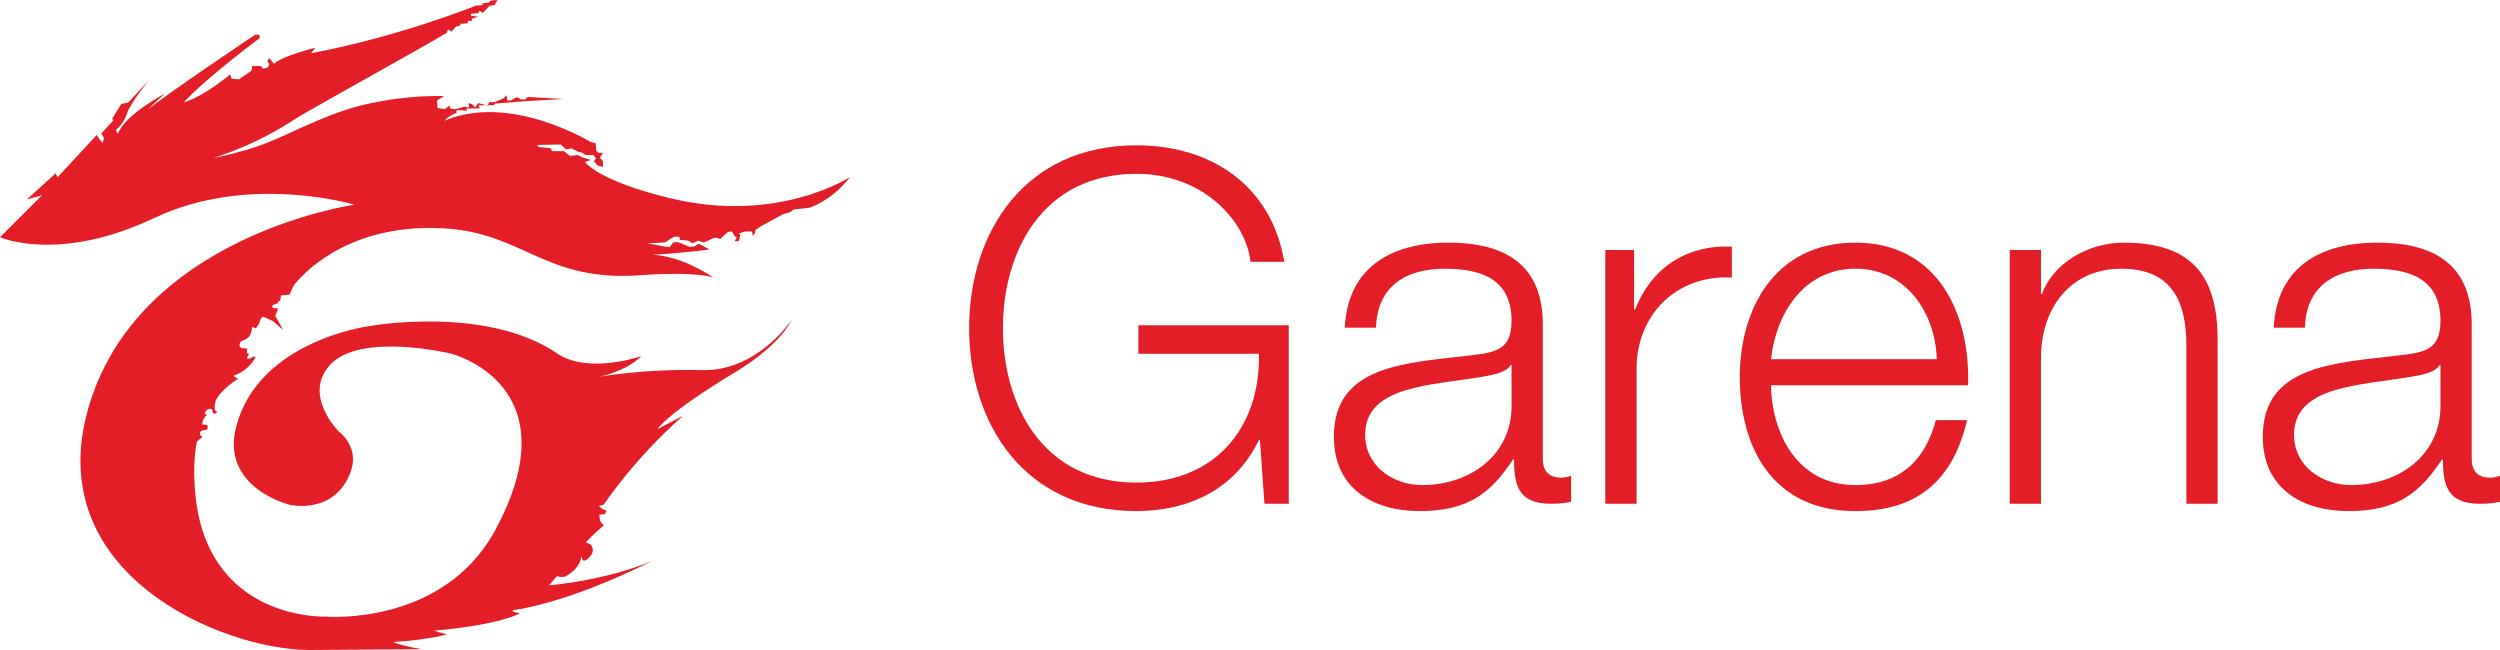 <svg width="100" height="26" viewBox="0 0 100 26" fill="none" xmlns="http://www.w3.org/2000/svg" class="w-[100px] max-md:hidden"><g id="logo_horizontal"><g id="Group 14"><path id="Fill 1" fill-rule="evenodd" clip-rule="evenodd" d="M51.55 20.15H50.577L50.398 17.593H50.358C49.406 19.599 47.501 20.444 45.456 20.444C40.989 20.444 38.766 16.964 38.766 13.128C38.766 9.294 40.989 5.812 45.456 5.812C48.433 5.812 50.855 7.406 51.372 10.473H50.022C49.843 8.861 48.156 6.953 45.456 6.953C41.704 6.953 40.117 10.061 40.117 13.128C40.117 16.197 41.704 19.304 45.456 19.304C48.592 19.304 50.419 17.121 50.358 14.151H45.535V13.011H51.55V20.15Z" fill="#E41E26"></path><path id="Fill 3" fill-rule="evenodd" clip-rule="evenodd" d="M60.462 14.604H60.422C60.263 14.898 59.708 14.997 59.37 15.056C57.245 15.429 54.606 15.41 54.606 17.396C54.606 18.636 55.718 19.403 56.888 19.403C58.794 19.403 60.482 18.203 60.462 16.216V14.604ZM53.791 13.108C53.91 10.729 55.599 9.706 57.941 9.706C59.747 9.706 61.712 10.257 61.712 12.971V18.36C61.712 18.832 61.951 19.107 62.447 19.107C62.586 19.107 62.744 19.068 62.844 19.029V20.071C62.567 20.131 62.367 20.15 62.03 20.15C60.759 20.15 60.561 19.442 60.561 18.38H60.521C59.648 19.698 58.754 20.444 56.788 20.444C54.904 20.444 53.355 19.52 53.355 17.475C53.355 14.624 56.153 14.525 58.853 14.211C59.886 14.092 60.461 13.954 60.461 12.833C60.461 11.162 59.25 10.749 57.782 10.749C56.233 10.749 55.082 11.457 55.042 13.108H53.791Z" fill="#E41E26"></path><path id="Fill 5" fill-rule="evenodd" clip-rule="evenodd" d="M64.212 10.001H65.363V12.381H65.403C66.039 10.749 67.428 9.785 69.274 9.864V11.103C67.012 10.984 65.463 12.637 65.463 14.741V20.15H64.212V10.001Z" fill="#E41E26"></path><path id="Fill 7" fill-rule="evenodd" clip-rule="evenodd" d="M77.472 14.367C77.412 12.499 76.242 10.748 74.216 10.748C72.172 10.748 71.041 12.519 70.841 14.367H77.472ZM70.841 15.41C70.861 17.219 71.814 19.403 74.216 19.403C76.043 19.403 77.036 18.34 77.432 16.806H78.682C78.147 19.108 76.797 20.444 74.216 20.444C70.96 20.444 69.592 17.966 69.592 15.076C69.592 12.401 70.96 9.706 74.216 9.706C77.511 9.706 78.821 12.559 78.722 15.41H70.841Z" fill="#E41E26"></path><path id="Fill 9" fill-rule="evenodd" clip-rule="evenodd" d="M80.389 10.001H81.639V11.752H81.679C82.135 10.532 83.505 9.707 84.955 9.707C87.833 9.707 88.706 11.201 88.706 13.62V20.15H87.456V13.817C87.456 12.067 86.88 10.749 84.855 10.749C82.87 10.749 81.679 12.243 81.639 14.23V20.15H80.389V10.001Z" fill="#E41E26"></path><path id="Fill 11" fill-rule="evenodd" clip-rule="evenodd" d="M97.618 14.604H97.578C97.421 14.898 96.864 14.997 96.526 15.056C94.402 15.429 91.761 15.41 91.761 17.396C91.761 18.636 92.874 19.403 94.044 19.403C95.951 19.403 97.638 18.203 97.618 16.216V14.604ZM90.949 13.108C91.068 10.729 92.755 9.706 95.097 9.706C96.903 9.706 98.869 10.257 98.869 12.971V18.36C98.869 18.832 99.107 19.107 99.602 19.107C99.742 19.107 99.9 19.068 100 19.029V20.071C99.722 20.131 99.524 20.15 99.186 20.15C97.916 20.15 97.717 19.442 97.717 18.38H97.677C96.805 19.698 95.912 20.444 93.946 20.444C92.059 20.444 90.511 19.52 90.511 17.475C90.511 14.624 93.31 14.525 96.01 14.211C97.043 14.092 97.618 13.954 97.618 12.833C97.618 11.162 96.407 10.749 94.938 10.749C93.389 10.749 92.239 11.457 92.198 13.108H90.949Z" fill="#E41E26"></path></g><path id="Clip 19" fill-rule="evenodd" clip-rule="evenodd" d="M19.635 0.023L19.541 0.105L19.31 0.129L19.285 0.211L19.043 0.222C19.043 0.222 16.031 1.451 12.441 2.131C12.533 2.026 12.614 1.909 12.614 1.909C12.614 1.909 11.282 2.237 10.958 2.553C10.865 2.425 10.773 2.33 10.773 2.33L10.691 2.436L10.773 2.565L10.726 2.683L10.588 2.741H10.495L10.46 2.647L10.09 2.635L10.054 2.834L9.95 2.904L9.672 3.092L9.568 3.174L9.267 3.151L9.209 2.974C9.209 2.974 8.212 3.831 7.344 4.099C8.328 3.045 10.39 1.522 10.39 1.522L10.379 1.394L10.217 1.382C10.217 1.382 6.44 3.912 5.896 4.404C6.266 4.018 6.614 3.736 6.614 3.736C6.614 3.736 5.004 4.568 4.714 5.353C4.657 5.248 4.633 5.2 4.633 5.2C4.633 5.2 4.969 4.965 5.131 4.404C5.467 3.783 5.989 3.174 5.989 3.174L5.131 4.099L4.853 4.158L4.483 4.755L4.541 4.802L4.055 5.34L4.158 5.516L4.112 5.715L3.996 5.599L3.869 5.399L2.305 7.086L2.224 6.933L1.077 7.977L1.68 7.812L0 9.487C0 9.487 2.329 10.541 6.186 8.713C9.966 6.923 14.178 8.188 14.178 8.188C14.178 8.188 5.455 9.417 3.51 16.408C1.69 22.947 8.827 25.966 12.336 26L16.9 25.966C16.9 25.966 16.31 25.895 15.719 25.684C17.259 25.579 17.896 25.368 17.896 25.368C17.896 25.368 17.827 25.38 17.363 25.228C20.074 24.981 20.793 24.536 20.793 24.536L20.514 24.466V24.407C20.514 24.407 22.542 24.209 26.109 22.427C24.163 23.248 21.962 23.412 21.962 23.412L22.275 23.048C22.275 23.048 22.484 23.107 22.61 23.061C23.248 22.721 23.259 22.228 23.259 22.228C23.259 22.228 23.271 22.615 23.549 22.311C23.873 22.018 23.618 21.773 23.618 21.773L23.433 21.69C23.433 21.69 23.793 21.304 24.163 21.011C23.955 20.917 23.979 20.589 23.979 20.589L24.198 20.566L24.256 20.426L24.082 20.355L23.955 20.238L24.152 20.18C24.152 20.18 25.403 18.306 27.326 16.631C26.526 17.041 26.294 17.169 26.294 17.169C26.294 17.169 26.651 16.551 29.411 14.886C31.268 13.765 31.67 12.789 31.67 12.789C31.67 12.789 30.306 14.858 28.09 14.805C25.715 14.745 23.955 15.074 23.955 15.074C23.955 15.074 25.043 14.862 25.658 14.242C25.658 14.242 23.543 14.99 22.286 14.136C19.425 12.192 14.757 13.046 14.757 13.046C14.757 13.046 10.359 13.614 9.451 17.053C8.803 19.512 11.584 20.191 11.584 20.191C11.584 20.191 13.361 20.616 14.016 18.903C14.41 17.872 13.553 17.262 13.553 17.262C13.553 17.262 12.11 15.825 13.182 14.616C14.387 13.258 18.047 14.147 18.047 14.147C18.047 14.147 23.005 15.39 19.762 21.292C17.654 25.04 13.066 24.666 13.066 24.666C13.066 24.666 8.41 24.875 7.83 19.934C7.669 18.459 7.877 17.662 7.877 17.662L8.097 17.471L8.002 17.401V17.305C8.002 17.305 8.01 17.207 8.192 17.207C8.374 17.207 8.288 16.997 8.288 16.997L8.088 16.979C8.088 16.979 8.08 16.76 8.279 16.593C8.183 16.566 8.192 16.513 8.192 16.513C8.192 16.513 8.288 16.286 8.487 16.373C8.505 16.698 8.706 16.47 8.706 16.47C8.706 16.47 8.497 16.506 8.627 16.031C8.844 15.557 9.538 15.144 9.538 15.144C9.538 15.144 9.434 15.134 9.339 15.029C9.973 14.819 10.225 14.283 10.225 14.283L10.121 14.256C10.121 14.256 10.043 14.371 9.878 14.344C9.913 14.212 9.965 14.15 9.965 14.15L9.878 14.133V13.94L9.652 13.923C9.652 13.923 9.487 13.818 9.661 13.633C10.113 13.545 10.078 13.079 10.078 13.079L10.242 13.132L10.356 12.956L10.425 12.762L10.512 12.666L10.782 12.781L10.938 12.86L11.328 13.203L11.008 12.63L11.076 12.482L11.12 12.34L10.903 12.316L10.895 12.209L11.12 12.122L11.138 12.052L11.207 12.025L11.242 11.814L11.58 11.789L11.737 11.437C11.737 11.437 13.53 8.886 17.768 9.135C20.966 9.323 21.78 11.28 25.599 11.01C27.916 10.845 28.541 11.104 28.541 11.104C28.541 11.104 27.36 10.26 26.109 10.189C27.384 10.119 28.38 9.978 28.38 9.978L28.217 9.89L28.061 9.803L27.939 9.75L27.783 9.856L27.574 9.873L27.244 9.733L27.088 9.681L26.931 9.698L26.776 9.89L26.55 9.856L25.906 9.733L26.601 9.698L26.81 9.556L26.966 9.47H27.174L27.193 9.591L27.54 9.627L27.696 9.733L27.922 9.627L28.148 9.698L28.322 9.627L28.496 9.539L28.617 9.504L28.808 9.556L29.121 9.276L29.278 9.259L29.381 9.435L29.469 9.504L29.381 9.644H29.555L29.608 9.417L29.573 9.329L29.815 9.259H30.077L30.111 9.435L30.198 9.329L30.216 9.205L30.441 9.048L31.309 8.573L31.605 8.485L31.745 8.379L32.387 8.309C32.387 8.309 33.273 8.029 34.004 7.08C34.004 7.08 31.136 8.96 26.862 7.941C23.884 7.23 23.405 6.482 23.405 6.482L23.63 6.395L23.283 6.289L23.109 6.202L22.796 6.237L22.553 6.044H22.084L22.015 5.921L21.545 5.885L21.493 5.797L22.431 5.78L22.64 5.973L22.866 5.937L23.143 6.078L23.265 6.097L23.422 6.202H23.734L23.839 6.342L23.752 6.447L23.908 6.624L24.117 6.676V6.447L23.996 6.307L24.117 6.115H23.943L23.856 6.044L23.822 5.727L23.613 5.674C23.613 5.674 20.416 3.707 17.774 4.831C17.774 4.831 17.931 4.638 18.221 4.533C18.303 4.522 18.244 4.439 18.244 4.439L18.313 4.404L18.684 4.427L18.649 4.345L19.183 4.334L19.147 4.216L19.449 4.211L19.136 4.122L19.005 4.295L18.898 4.175L18.742 4.122L18.766 4.307L18.58 4.263L18.349 4.334L18.186 4.369L18.001 4.334L17.989 4.228L17.781 4.369L17.665 4.345L17.503 4.322L17.48 4.018L17.768 3.842C17.768 3.842 15.418 3.747 13.275 4.591C11.131 5.434 10.912 5.821 8.525 6.325C10.367 5.727 11.444 4.989 12 4.638C13.541 3.747 16.773 1.968 17.873 1.311C17.896 1.182 17.931 1.182 17.931 1.182L18.058 1.264L18.232 1.066L18.418 1.019V0.949L18.707 0.937L18.72 0.831L18.858 0.843L18.892 0.738L19.136 0.668L18.846 0.632L18.834 0.551L19.136 0.527L19.171 0.434L19.321 0.515L19.576 0.234L19.785 0.199L19.901 0L19.635 0.023ZM20.144 3.932L19.808 4.076L19.669 4.087L19.601 4.066L19.563 4.096L19.516 4.209L19.762 4.205L19.796 4.145L20.954 4.052L22.542 3.959L21.117 3.877L21.001 3.983L20.804 3.97L20.78 3.935L20.66 3.893L20.433 4.018H20.294L20.26 3.806L20.144 3.932ZM19.449 4.211L19.508 4.228L19.516 4.209L19.449 4.211Z" fill="#E41E26"></path></g></svg>